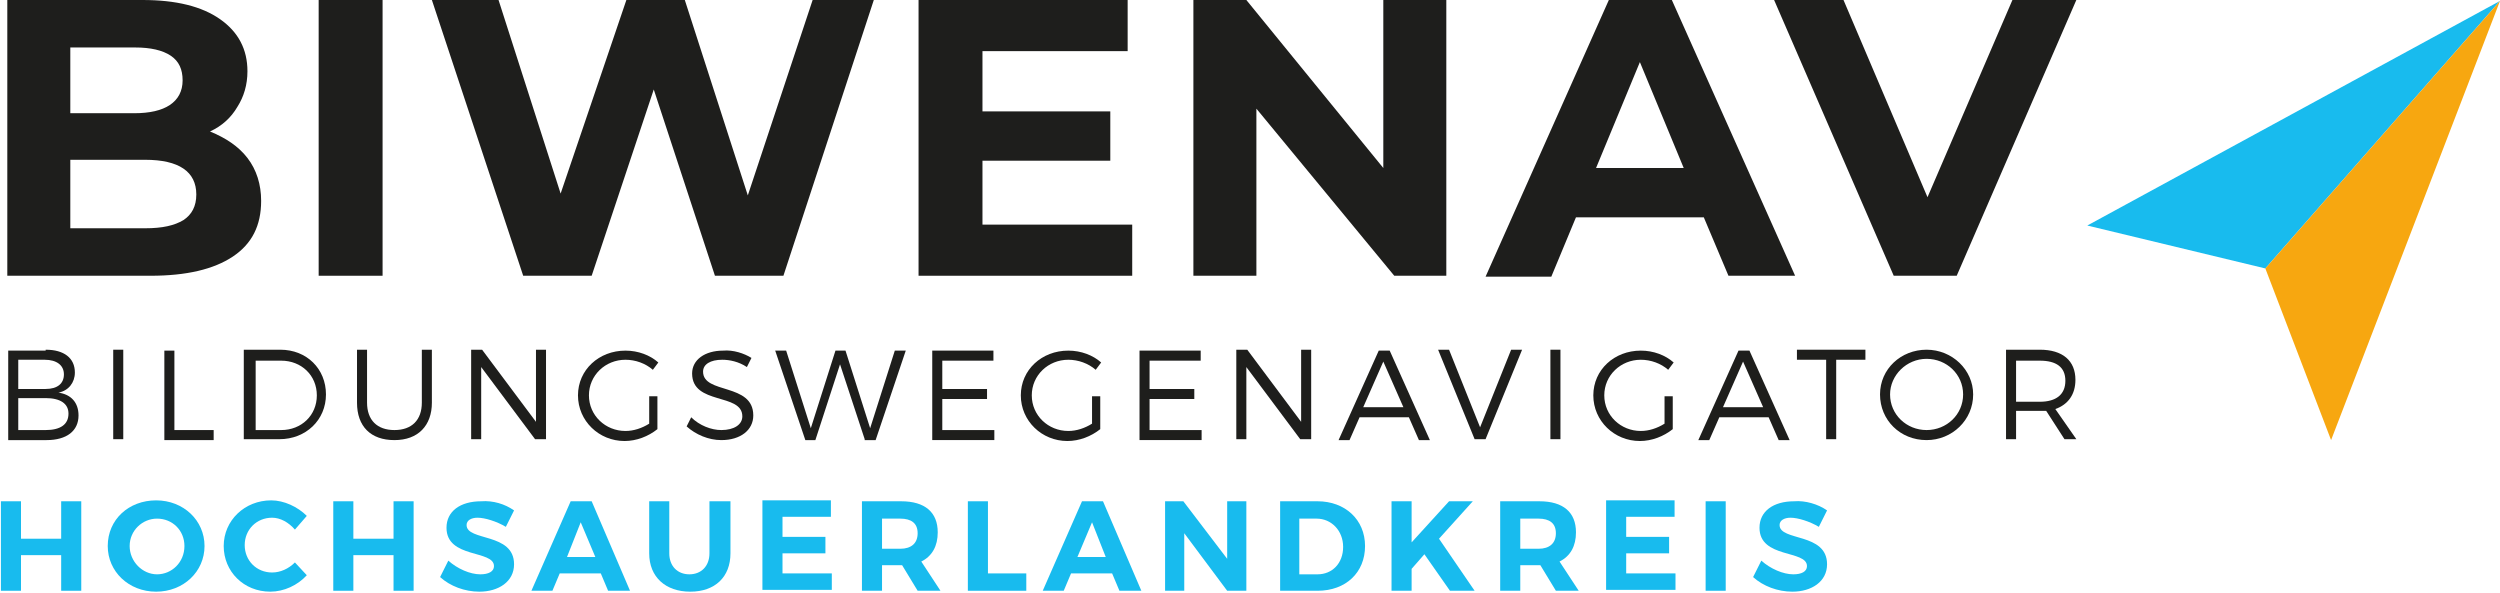 <?xml version="1.0" encoding="UTF-8"?> <svg xmlns="http://www.w3.org/2000/svg" xmlns:xlink="http://www.w3.org/1999/xlink" version="1.1" id="Ebene_1" x="0px" y="0px" viewBox="0 0 273.8 64.9" style="enable-background:new 0 0 273.8 64.9;" xml:space="preserve"> <style type="text/css"> .st0{fill:#18BBEE;} .st1{fill:#F7A710;} .st2{clip-path:url(#SVGID_00000142897514912524449030000012916233988301196691_);fill:#1E1E1C;} .st3{fill:#1E1E1C;} </style> <g> <polygon class="st0" points="228.6,24.7 248.1,29.4 273.8,0.1 "></polygon> <polygon class="st1" points="248.1,29.4 255.3,48.2 273.8,0.1 "></polygon> <g> <defs> <rect id="SVGID_1_" width="273.8" height="64.9"></rect> </defs> <clipPath id="SVGID_00000145056391731882693340000010799093845076808834_"> <use xlink:href="#SVGID_1_" style="overflow:visible;"></use> </clipPath> <path style="clip-path:url(#SVGID_00000145056391731882693340000010799093845076808834_);fill:#1E1E1C;" d="M20.1,24.1 c0.9-0.6,1.4-1.5,1.4-2.8c0-2.5-1.9-3.8-5.6-3.8H7.7V25h8.2C17.8,25,19.1,24.7,20.1,24.1 M7.7,5.3v7.1h7c1.7,0,3-0.3,3.9-0.9 C19.5,10.9,20,10,20,8.8c0-1.2-0.4-2.1-1.3-2.7c-0.9-0.6-2.2-0.9-3.9-0.9H7.7z M27.1,17.3c1,1.3,1.5,2.9,1.5,4.7 c0,2.7-1,4.7-3.1,6.1c-2.1,1.4-5.1,2.1-9,2.1H0.8V0h14.8c3.7,0,6.5,0.7,8.5,2.1c2,1.4,3,3.3,3,5.7c0,1.5-0.4,2.8-1.1,3.9 c-0.7,1.2-1.7,2.1-3,2.7C24.7,15.1,26.1,16,27.1,17.3"></path> <rect x="34.9" style="clip-path:url(#SVGID_00000145056391731882693340000010799093845076808834_);fill:#1E1E1C;" width="7" height="30.2"></rect> <polygon style="clip-path:url(#SVGID_00000145056391731882693340000010799093845076808834_);fill:#1E1E1C;" points="95.7,0 85.8,30.2 78.3,30.2 71.6,9.8 64.8,30.2 57.3,30.2 47.3,0 54.6,0 61.4,21.2 68.6,0 75,0 81.9,21.4 89,0 "></polygon> <polygon style="clip-path:url(#SVGID_00000145056391731882693340000010799093845076808834_);fill:#1E1E1C;" points="124,24.6 124,30.2 100.6,30.2 100.6,0 123.5,0 123.5,5.6 107.6,5.6 107.6,12.2 121.6,12.2 121.6,17.6 107.6,17.6 107.6,24.6 "></polygon> <polygon style="clip-path:url(#SVGID_00000145056391731882693340000010799093845076808834_);fill:#1E1E1C;" points="158.4,0 158.4,30.2 152.7,30.2 137.6,11.9 137.6,30.2 130.7,30.2 130.7,0 136.5,0 151.5,18.4 151.5,0 "></polygon> <path style="clip-path:url(#SVGID_00000145056391731882693340000010799093845076808834_);fill:#1E1E1C;" d="M184.4,18.4l-4.8-11.6 l-4.8,11.6H184.4z M186.6,23.8h-14l-2.7,6.5h-7.2L176.2,0h6.9l13.5,30.2h-7.3L186.6,23.8z"></path> <polygon style="clip-path:url(#SVGID_00000145056391731882693340000010799093845076808834_);fill:#1E1E1C;" points="227.4,0 214.3,30.2 207.4,30.2 194.3,0 201.9,0 211.1,21.6 220.4,0 "></polygon> </g> <g> <path class="st0" d="M6.7,64.7v-3.9H2.3v3.9H0.1v-9.8h2.2V59h4.4v-4.1h2.2v9.8H6.7z"></path> <path class="st0" d="M22.4,59.8c0,2.8-2.3,5-5.3,5s-5.3-2.2-5.3-5c0-2.9,2.3-5,5.3-5S22.4,57,22.4,59.8z M14.2,59.8 c0,1.7,1.4,3.1,3,3.1c1.6,0,3-1.3,3-3.1c0-1.7-1.3-3-3-3C15.6,56.8,14.2,58.1,14.2,59.8z"></path> <path class="st0" d="M33.6,56.5L32.3,58c-0.7-0.8-1.6-1.3-2.5-1.3c-1.7,0-3,1.3-3,3s1.3,3,3,3c0.9,0,1.8-0.4,2.5-1.1l1.3,1.4 c-1,1.1-2.5,1.8-4,1.8c-2.9,0-5.1-2.2-5.1-5c0-2.8,2.3-5,5.2-5C31.1,54.8,32.6,55.5,33.6,56.5z"></path> <path class="st0" d="M43.1,64.7v-3.9h-4.4v3.9h-2.2v-9.8h2.2V59h4.4v-4.1h2.2v9.8H43.1z"></path> <path class="st0" d="M56.3,55.9l-0.9,1.8c-1-0.6-2.3-1-3.1-1c-0.7,0-1.2,0.3-1.2,0.8c0,1.8,5.2,0.8,5.2,4.3c0,1.9-1.7,3-3.8,3 c-1.6,0-3.2-0.6-4.3-1.6l0.9-1.8c1,0.9,2.4,1.5,3.5,1.5c0.9,0,1.5-0.3,1.5-0.9c0-1.8-5.2-0.8-5.2-4.2c0-1.8,1.5-2.9,3.8-2.9 C54,54.8,55.3,55.2,56.3,55.9z"></path> <path class="st0" d="M61.3,62.8l-0.8,1.9h-2.3l4.3-9.8h2.3l4.2,9.8h-2.4l-0.8-1.9H61.3z M63.6,57.2L62.1,61h3.1L63.6,57.2z"></path> <path class="st0" d="M80,60.6c0,2.6-1.7,4.2-4.4,4.2c-2.7,0-4.5-1.6-4.5-4.2v-5.7h2.2v5.7c0,1.4,0.9,2.3,2.2,2.3 c1.3,0,2.2-0.9,2.2-2.3v-5.7H80V60.6z"></path> <path class="st0" d="M85.7,56.7v2.1h4.7v1.8h-4.7v2.2h5.4v1.8h-7.6v-9.8h7.5v1.8H85.7z"></path> <path class="st0" d="M98.8,61.9h-0.2h-2v2.8h-2.2v-9.8h4.3c2.6,0,4,1.2,4,3.4c0,1.5-0.6,2.6-1.8,3.2l2.1,3.2h-2.5L98.8,61.9z M98.6,60.1c1.2,0,1.9-0.6,1.9-1.7c0-1.1-0.7-1.6-1.9-1.6h-2v3.3H98.6z"></path> <path class="st0" d="M112.4,62.8v1.9H106v-9.8h2.2v7.9H112.4z"></path> <path class="st0" d="M117.3,62.8l-0.8,1.9h-2.3l4.3-9.8h2.3l4.2,9.8h-2.4l-0.8-1.9H117.3z M119.6,57.2L118,61h3.1L119.6,57.2z"></path> <path class="st0" d="M134.4,64.7l-4.7-6.3v6.3h-2.1v-9.8h2l4.8,6.3v-6.3h2.1v9.8H134.4z"></path> <path class="st0" d="M144.3,54.9c3,0,5.2,2,5.2,4.9c0,2.9-2.1,4.9-5.2,4.9h-4.1v-9.8H144.3z M142.3,62.9h2c1.6,0,2.8-1.2,2.8-3 c0-1.8-1.3-3.1-2.9-3.1h-1.9V62.9z"></path> <path class="st0" d="M156,60.7l-1.4,1.6v2.4h-2.2v-9.8h2.2v4.5l4.1-4.5h2.6l-3.7,4.1l3.9,5.7h-2.7L156,60.7z"></path> <path class="st0" d="M168.7,61.9h-0.2h-2v2.8h-2.2v-9.8h4.3c2.6,0,4,1.2,4,3.4c0,1.5-0.6,2.6-1.8,3.2l2.1,3.2h-2.5L168.7,61.9z M168.5,60.1c1.2,0,1.9-0.6,1.9-1.7c0-1.1-0.7-1.6-1.9-1.6h-2v3.3H168.5z"></path> <path class="st0" d="M178.1,56.7v2.1h4.7v1.8h-4.7v2.2h5.4v1.8h-7.6v-9.8h7.5v1.8H178.1z"></path> <path class="st0" d="M186.8,64.7v-9.8h2.2v9.8H186.8z"></path> <path class="st0" d="M200.1,55.9l-0.9,1.8c-1-0.6-2.3-1-3.1-1c-0.7,0-1.2,0.3-1.2,0.8c0,1.8,5.2,0.8,5.2,4.3c0,1.9-1.7,3-3.8,3 c-1.6,0-3.2-0.6-4.3-1.6l0.9-1.8c1,0.9,2.4,1.5,3.5,1.5c0.9,0,1.5-0.3,1.5-0.9c0-1.8-5.2-0.8-5.2-4.2c0-1.8,1.5-2.9,3.8-2.9 C197.7,54.8,199.1,55.2,200.1,55.9z"></path> </g> <g> <path class="st3" d="M5,38.3c2,0,3.2,0.9,3.2,2.5c0,1.1-0.7,2-1.8,2.2c1.4,0.2,2.2,1.1,2.2,2.5c0,1.7-1.3,2.7-3.5,2.7H0.9v-9.8H5z M2,42.6h3C6.3,42.6,7,42,7,41c0-1-0.8-1.6-2.1-1.6H2V42.6z M2,47.1h3c1.6,0,2.5-0.6,2.5-1.8c0-1.1-0.9-1.7-2.5-1.7H2V47.1z"></path> <path class="st3" d="M12.4,48.1v-9.8h1.1v9.8H12.4z"></path> <path class="st3" d="M23.4,47.1v1.1H18v-9.8h1.1v8.7H23.4z"></path> <path class="st3" d="M30.7,38.3c2.9,0,5,2.1,5,4.9c0,2.8-2.2,4.9-5.1,4.9h-3.9v-9.8H30.7z M27.9,47.1h2.9c2.2,0,3.9-1.6,3.9-3.8 c0-2.2-1.7-3.8-3.9-3.8h-2.8V47.1z"></path> <path class="st3" d="M47.3,44.1c0,2.5-1.5,4.1-4.1,4.1c-2.6,0-4.1-1.5-4.1-4.1v-5.8h1.1v5.8c0,1.9,1.1,3,3,3c1.9,0,3-1.1,3-3v-5.8 h1.1V44.1z"></path> <path class="st3" d="M58.6,48.1l-5.9-7.9v7.9h-1.1v-9.8h1.2l5.9,7.9v-7.9h1.1v9.8H58.6z"></path> <path class="st3" d="M72,43.4v3.6c-1,0.8-2.3,1.3-3.6,1.3c-2.8,0-5.1-2.2-5.1-5c0-2.8,2.3-4.9,5.2-4.9c1.4,0,2.7,0.5,3.6,1.3 l-0.6,0.8c-0.8-0.7-1.9-1.1-3-1.1c-2.2,0-4,1.7-4,3.9c0,2.2,1.8,3.9,4,3.9c0.9,0,1.8-0.3,2.6-0.8v-3H72z"></path> <path class="st3" d="M82.3,39.2l-0.5,1c-0.9-0.6-1.9-0.8-2.7-0.8c-1.3,0-2.1,0.5-2.1,1.3c0,2.5,5.5,1.2,5.5,4.8 c0,1.6-1.4,2.7-3.5,2.7c-1.4,0-2.8-0.6-3.8-1.5l0.5-1c0.9,0.9,2.2,1.4,3.3,1.4c1.4,0,2.3-0.6,2.3-1.5c0-2.6-5.5-1.2-5.5-4.7 c0-1.5,1.4-2.5,3.4-2.5C80.3,38.3,81.5,38.7,82.3,39.2z"></path> <path class="st3" d="M94.7,48.1L92,39.9l-2.7,8.3h-1.1l-3.3-9.8h1.2l2.7,8.5l2.7-8.5l1.1,0l2.7,8.5l2.7-8.5h1.2l-3.3,9.8H94.7z"></path> <path class="st3" d="M103.2,39.4v3.2h4.9v1.1h-4.9v3.4h5.7v1.1h-6.8v-9.8h6.7v1.1H103.2z"></path> <path class="st3" d="M120.5,43.4v3.6c-1,0.8-2.3,1.3-3.6,1.3c-2.8,0-5.1-2.2-5.1-5c0-2.8,2.3-4.9,5.2-4.9c1.4,0,2.7,0.5,3.6,1.3 l-0.6,0.8c-0.8-0.7-1.9-1.1-3-1.1c-2.2,0-4,1.7-4,3.9c0,2.2,1.8,3.9,4,3.9c0.9,0,1.8-0.3,2.6-0.8v-3H120.5z"></path> <path class="st3" d="M125.9,39.4v3.2h4.9v1.1h-4.9v3.4h5.7v1.1h-6.8v-9.8h6.7v1.1H125.9z"></path> <path class="st3" d="M142.4,48.1l-5.9-7.9v7.9h-1.1v-9.8h1.2l5.9,7.9v-7.9h1.1v9.8H142.4z"></path> <path class="st3" d="M148.9,45.7l-1.1,2.5h-1.2l4.4-9.8h1.2l4.4,9.8h-1.2l-1.1-2.5H148.9z M151.5,39.6l-2.2,5h4.4L151.5,39.6z"></path> <path class="st3" d="M161.5,48.1l-4-9.8h1.2l3.4,8.5l3.4-8.5h1.2l-4,9.8H161.5z"></path> <path class="st3" d="M169.8,48.1v-9.8h1.1v9.8H169.8z"></path> <path class="st3" d="M183.2,43.4v3.6c-1,0.8-2.3,1.3-3.6,1.3c-2.8,0-5.1-2.2-5.1-5c0-2.8,2.3-4.9,5.2-4.9c1.4,0,2.7,0.5,3.6,1.3 l-0.6,0.8c-0.8-0.7-1.9-1.1-3-1.1c-2.2,0-4,1.7-4,3.9c0,2.2,1.8,3.9,4,3.9c0.9,0,1.8-0.3,2.6-0.8v-3H183.2z"></path> <path class="st3" d="M188.3,45.7l-1.1,2.5H186l4.4-9.8h1.2l4.4,9.8h-1.2l-1.1-2.5H188.3z M190.9,39.6l-2.2,5h4.4L190.9,39.6z"></path> <path class="st3" d="M201.1,39.4v8.7h-1.1v-8.7h-3.2v-1.1h7.5v1.1H201.1z"></path> <path class="st3" d="M216.1,43.2c0,2.8-2.3,5-5.1,5c-2.9,0-5.1-2.2-5.1-5c0-2.8,2.3-4.9,5.1-4.9C213.8,38.3,216.1,40.5,216.1,43.2 z M207,43.2c0,2.2,1.8,3.9,4,3.9s4-1.7,4-3.9s-1.8-3.9-4-3.9S207,41.1,207,43.2z"></path> <path class="st3" d="M224.1,45c-0.2,0-0.4,0-0.7,0h-2.6v3.1h-1.1v-9.8h3.7c2.5,0,3.9,1.2,3.9,3.3c0,1.6-0.8,2.7-2.2,3.2l2.3,3.3 h-1.3L224.1,45z M223.4,44c1.8,0,2.8-0.8,2.8-2.3c0-1.5-1-2.2-2.8-2.2h-2.6V44H223.4z"></path> </g> </g> </svg> 